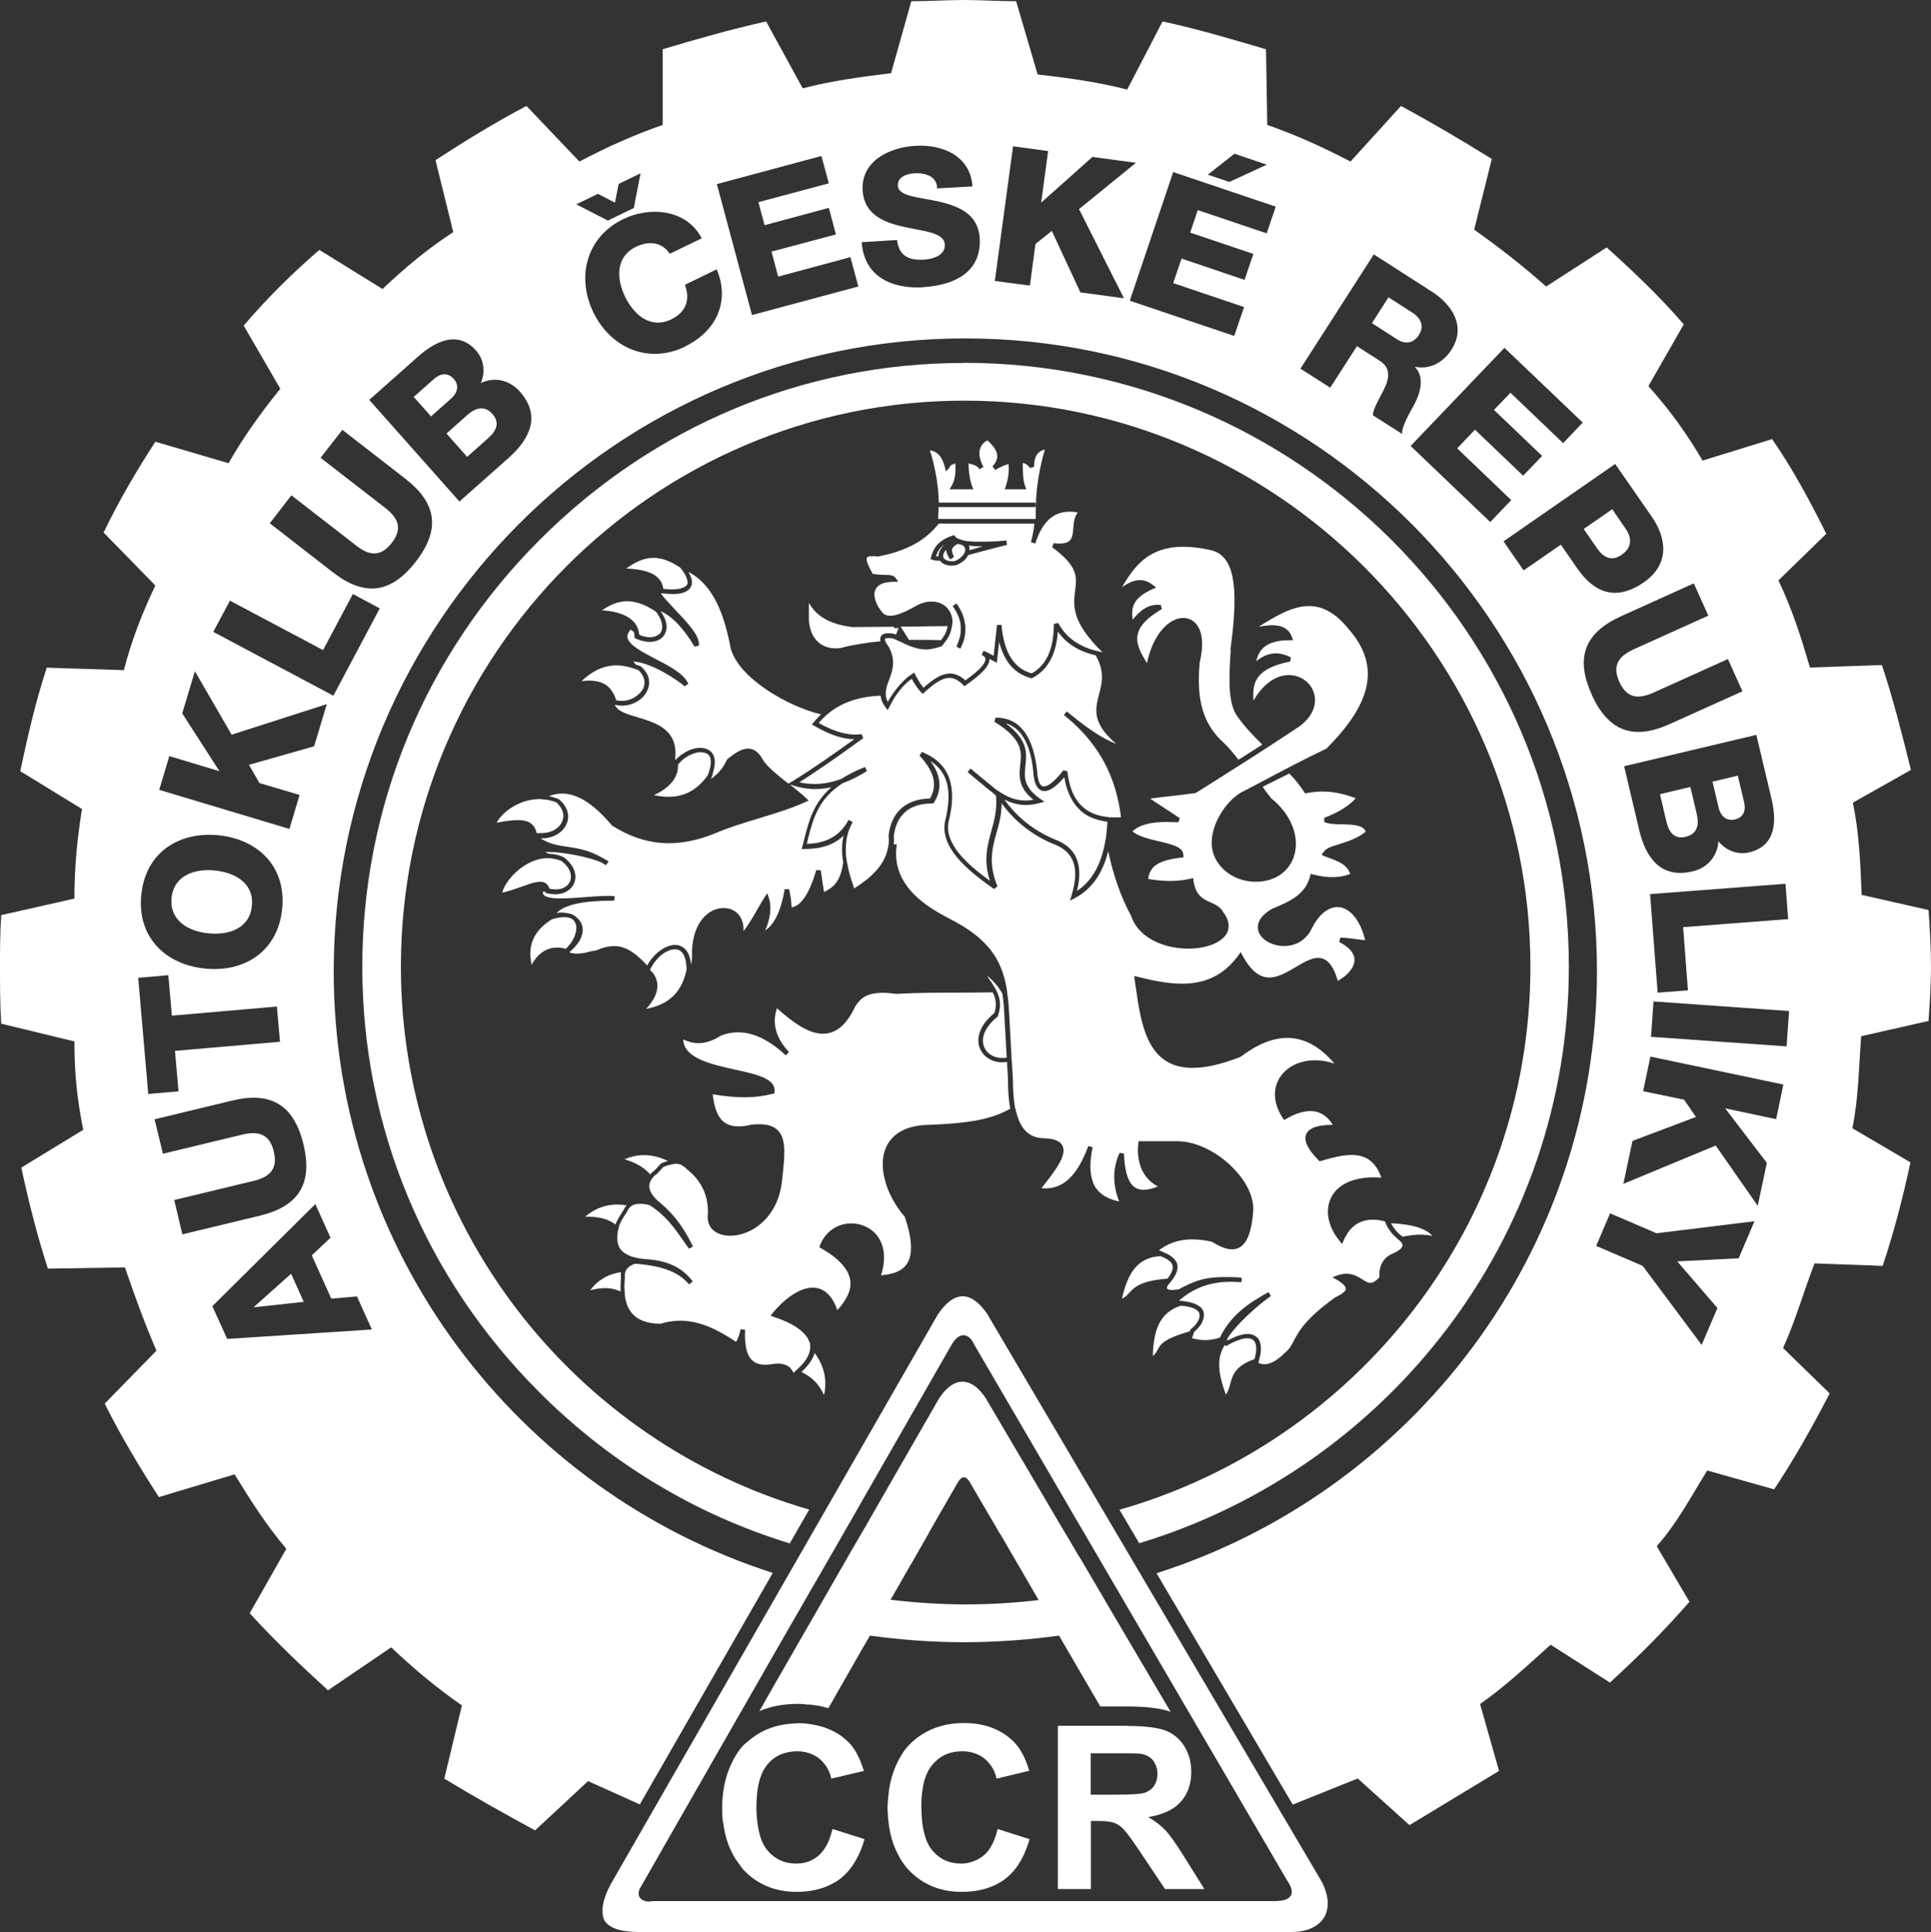<?xml version="1.0" encoding="UTF-8"?> <svg xmlns="http://www.w3.org/2000/svg" xmlns:xlink="http://www.w3.org/1999/xlink" id="Vrstva_2" version="1.1" viewBox="0 0 125.04 125.09"><rect x="0" y="0" width="125.04" height="125.09" fill="#333333" stroke="none"/><defs><style> .st0 { fill: none; } .st1 { clip-path: url(#clippath-1); } .st2 { fill: #fff; } .st3 { clip-path: url(#clippath); } </style><clipPath id="clippath"><rect class="st0" width="125.04" height="125.09"></rect></clipPath><clipPath id="clippath-1"><rect class="st0" width="125.04" height="125.09"></rect></clipPath></defs><g id="Vrstva_1-2"><g class="st3"><g><path class="st2" d="M29.39,24.54c-.43-.48-.91-.33-1.27-.02l-1.33,1.18,1.12,1.26,1.33-1.18c.3-.26.56-.77.15-1.24"></path><path class="st2" d="M31.62,28.36c.54-.48.75-1.01.27-1.55-.51-.58-1.09-.41-1.61.04l-1.37,1.22,1.34,1.51s1.37-1.22,1.37-1.22Z"></path><path class="st2" d="M91.9,21.65c.35-.55.08-1.08-.46-1.42l-1.53-.98-1.07,1.67,1.61,1.04c.58.37,1.09.26,1.45-.3"></path><path class="st2" d="M109.15,54.18c.76-.18.88-.77.73-1.44l-.42-1.79-1.97.47.42,1.79c.17.71.54,1.14,1.24.97"></path><path class="st2" d="M112.33,53.06c.62-.14.72-.64.61-1.11l-.41-1.73-1.64.39.41,1.73c.09.38.42.86,1.03.72"></path><path class="st2" d="M13.51,60.43c1.3.13,2.66-.31,2.8-1.78.15-1.47-1.1-2.16-2.4-2.29-1.3-.13-2.65.31-2.8,1.78-.14,1.47,1.1,2.17,2.4,2.29"></path></g></g><polygon class="st2" points="16.44 84.62 16.45 84.64 19.67 84.29 18.85 82.47 16.44 84.62"></polygon><g class="st1"><g><path class="st2" d="M105.02,35.91c.68-.47.65-1.1.25-1.67l-.87-1.27-1.85,1.28.88,1.27c.41.59.94.85,1.6.39"></path><path class="st2" d="M34.73,53.87s.02.04.02.07c.07,0,.14,0,.21,0,.12,0,.25,0,.37-.02.29-.04.55-.14.76-.32.25-.21.39-.49.39-.78s-.16-.6-.45-.87c-.17-.07-.34-.11-.51-.15-.08-.02-.16-.02-.25-.03s-.17-.02-.26-.03c-.03,0-.06,0-.09,0-1.3,0-2.41.85-2.76,1.53.56-.11,1.01-.17,1.38-.17.43,0,1,.08,1.19.75"></path><path class="st2" d="M38.05,61.64c.18-.04.36-.08.55-.1,1.4-.61,2.19-.22,3.31.97.4-.75,1.16-1.33,1.81-1.33.29,0,.93.15,1.03,1.28.06-.23.06-.48.06-.71v-.22c.09-1.89,1.12-2.74,2.05-2.74.41,0,.78.17,1.01.48.2.27.3.62.27,1.02.29-.35.59-.87.88-1.37.16-.29.33-.57.49-.83l.17-.26.1.29c.2.59.11,1.35-.23,2.12.6-.38,1.04-1.32,1.26-2.67h.29c.1.47.15.86.16,1.18.62-.1,1.15-.9,1.6-2.42l.29.02c.04.25.08.54.12.82.03.2.06.4.09.59.04-.03.09-.06.14-.08.42-.24.92-.54,1.1-1.84-.09-.57-.11-1.15.02-1.73-.61.58-1.43.86-2.52.86h-.19l.05-.18c.05-.17.09-.34.13-.51.29-1.13.59-2.3,1.75-3.31-.85.19-1.65.15-2.44-.1l-.25-.08c.4.33.79.63,1.06.9l.15.14-.19.09c-.81.38-1.93.73-3.02,1.06-1.03.31-2.09.64-2.88.99-2.43.97-4.5.82-6.61-.5l-.04-.03c-1.49-1.78-2.84-2.4-4.07-1.89.22.04.43.11.63.19l.04.03c.47.41.57.82.57,1.1,0,.38-.18.73-.5,1s-.75.41-1.2.41h-.09c.58.36,1.11.46,1.71.54.69.1,1.47.22,2.44.8.11.05.19.11.26.16l-.18.24c-.08-.05-.16-.1-.23-.15-.74-.37-2.57-.71-3.45-.71h-.25c.08.04.16.08.24.12.33,0,.66.07.96.22.5.37.76.82.76,1.27,0,.31-.13.59-.36.8-.24.21-.56.33-.94.33-.17,0-.36-.02-.55-.07l-.09-.03v-.07h-.17c0,.12.03.17.04.19.12.16.49.25,1.11.25.46,0,1-.04,1.53-.08.73-.06,1.5-.11,1.97-.07l-.02.29c-2.02,0-3.23.26-3.74.81.12-.03.25-.04.37-.04.04,0,.07,0,.1.02h.03c.11,0,.19.02.28.04h.02c.22.05.4.14.53.29.14.12.25.27.31.44.11.33.14.98-.82,1.79.36.14.76.08,1.18,0"></path><path class="st2" d="M44.46,62.77s0-.02,0-.04c0-.12-.02-.21-.03-.32,0-.12-.03-.23-.06-.33-.11-.39-.33-.62-.66-.62-.05,0-.1,0-.15.02-.1,0-.2.04-.3.09-.33.14-.66.42-.91.78-.1.14-.19.29-.26.44.04.04.06.07.1.11.04.04.08.09.12.14.17.24.26.51.26.79,0,.46-.24.96-.73,1.49,1.1-.21,2.26-.76,2.62-2.55"></path><path class="st2" d="M36.64,61.43c.41-.38.68-.91.68-1.36,0-.19-.06-.33-.14-.44-.12-.16-.33-.24-.6-.25-.23,0-.51.04-.84.14-.93.58-1.4,1.31-1.4,2.22,0,.23.03.46.08.73.51-.93,1.27-1.29,2.22-1.04"></path><path class="st2" d="M53.36,90.33c.14-.6.2-1.65-.61-2.73-.11.4-.4.81-.85,1.23.56.29,1.05.63,1.46,1.49"></path><path class="st2" d="M60.17,72.83c2.68-.11,4.07-.37,5.25-1.05-.12-.61-.15-1.28-.15-1.92l-.06-1.11c-.1.02-.21.03-.31.03-.68,0-1.26-.37-1.47-.96-.12-.34-.26-1.23.96-2.23.18-.55.09-.96-.11-1.34-.73.01-1.46.02-2.18.02-1.33,0-2.7,0-4.05.08-.33-.04-.62-.07-.87-.07-1.04,0-1.46.34-1.81.9-.55,1.17-1.23,1.75-2.08,1.75-.97,0-2-.78-2.98-1.65-.33.98-.08,1.91.78,2.84l-.21.21c-1.45-1.36-2.86-1.8-4.19-1.28-.5.32-.99.49-1.46.49-.38,0-.7-.11-.99-.24.04,1.22,1.81,1.61,3.38,1.96,1.42.31,2.65.59,2.53,1.44v.1l-.11.02c-1.14.29-2.29.3-3.89.03.15,1.26.52,2.08,1.67,2.08.24,0,.52-.03.83-.11.19-.02.35-.03.5-.03.58,0,.99.14,1.26.44.52.58.4,1.66.25,3.03l-.03.25c-.25,2.27-1.91,3.5-3.35,3.5-.49,0-.91-.16-1.17-.43-.21-.23-.3-.54-.28-.88.06-.83-.12-2.03-1.34-2.99-.07-.08-.14-.13-.21-.18-.14-.11-.28-.17-.45-.18-.07,0-.15,0-.23.02-.18.03-.39.08-.65.19-.04.04-.09.09-.13.14-.12.14-.26.3-.45.43-.04.05-.08.09-.12.14-.03.04-.06.08-.08.12-.03.05-.06.1-.08.15-.13.35,0,.72.46,1.17,1.27,1.02,1.84,2.03,2.32,2.99l-.25.15c-.15-.2-.29-.39-.42-.59-.55-.78-1.12-1.59-2.14-2.23-.3-.08-.53-.1-.74-.08-.11,0-.21.03-.29.06-.07.03-.13.06-.18.1-.1.08-.18.19-.24.33-.18.28-.34.51-.49.83-.03.09-.04.16-.06.24,0,.05-.03.1-.04.15-.02.08-.03.14-.03.22-.05.39,0,.71.15.95.25.38.77.61,1.59.69,1.85.09,2.65.82,3.13,1.45l-.23.19c-.61-.68-1.43-1.17-3.48-1.34-.19.05-.34.13-.45.23-.06.05-.11.1-.14.16-.03.05-.05.09-.07.15-.03.11-.05.22-.03.36v.04c-.04.39-.03.73,0,1.04,0,.06,0,.13.02.18,0,.07.02.14.04.21.08.35.22.64.43.87.38.43.99.64,1.81.65.43-.13.86-.2,1.28-.2,1.36,0,2.59.68,3.62,1.37.17-.26.23-.53.3-.82l.29.04c-.05.96.09,1.6.42,1.94.28.29.7.38,1.29.29.15-.03.3-.04.43-.04.28,0,.5.07.68.19.04.03.08.06.11.1.04.04.07.09.11.14.03.06.07.1.09.17.03-.02.05-.05.08-.07.04-.04.08-.07.11-.11.56-.49.85-.95.89-1.39,0-.07,0-.14,0-.21v-.06c0-.07-.04-.15-.07-.22-.24-.61-1.06-1.17-2.29-1.57l-.2-.07.13-.17c.61-.76,1.65-1.65,2.6-1.65.51,0,1.18.26,1.59,1.46.64-.7.92-1.33.84-1.92-.1-.72-.73-1.43-1.89-2.09l-.11-.07.04-.12c.33-.87,1.11-1.42,2.03-1.42.7,0,1.35.33,1.73.88.44.63.5,1.51.19,2.48.86-.07,1.38-.3,1.67-.73.4-.59.36-1.61-.13-3.05-1.27-1.49-1.75-3.31-1.21-4.52.29-.63.99-1.4,2.73-1.44"></path><path class="st2" d="M39.86,79.28s.02-.08.04-.12c.17-.35.34-.6.5-.85.04-.11.11-.19.18-.27-.21-.03-.42-.05-.61-.05-.94,0-1.62.39-2.08.79h.22c.73,0,1.31.17,1.76.51"></path><path class="st2" d="M40.43,75.06c.74.21,1.28.53,1.68.98.04-.04.07-.09.11-.13.17-.12.3-.26.41-.39.06-.06.11-.13.16-.18l.05-.03c.15-.06.28-.1.41-.14-.51-.25-1.03-.38-1.55-.38-.44,0-.88.1-1.27.28"></path><path class="st2" d="M38.22,83.54c.35-.09.66-.14.96-.14.39,0,.72.09,1.01.22-.02-.27,0-.57.02-.89-.02-.13-.02-.25,0-.36-.95.13-1.61.63-1.99,1.17"></path><path class="st2" d="M70.98,42.44c-1.09-.25-1.92-.75-2.48-1.55-.1,1.46-.64,2.47-1.62,2.99l-.05.03h-.06c-1.06-.28-1.74-1.05-2.07-2.35l-.15,1.35-.19-.1c-.11-.05-.2-.11-.29-.15.02.43-.45.95-1.52,1.7l-.1.07-.09-.09c-.3-.3-.58-.45-.88-.45-.42,0-.92.29-1.62.94l-.11.1-.1-.1c-.25-.26-.48-.63-.61-.88-.55.38-1.06,1.02-1.45,1.82l-.11.21-.14-.19c-.2-.26-.29-.51-.32-.75-1.36.06-2.43.41-3.29,1.08-.04.03-.08.07-.13.11-.04.04-.09.07-.13.11-.16.15-.31.3-.46.47,1.09.61,2,.84,2.78.72l.11.26c-1.28.93-2.73,1.97-4.14,2.86.87.2,1.77.13,2.7-.21.42-.27.95-.54,1.55-.78l.13.26c-.54.34-1.07.61-1.58.79-1.58,1.03-1.9,2.28-2.24,3.6-.02.11-.05.22-.08.33,1.28-.04,2.13-.52,2.68-1.5l.03-.06.26.14-.02.03v.03c-.31.55-.42,1.12-.42,1.69v.15c0,.23.03.46.07.68.1.59.28,1.17.47,1.72.98-.62,1.92-1.4,2.17-2.54,0-.05.02-.1.03-.15,0-.05.03-.1.03-.15.02-.19.02-.39,0-.61.19-1.51,1.14-2.34,2.68-2.37.5-.87.29-1.73-.68-2.78l.15-.22v-.02c.07.02.11.05.17.08,1.62.71,2.14,2.16,1.57,4.43-.3,1.4,1.12,2.72,2.67,3.84-.43-1.34-.16-2.3.09-3.22.19-.67.38-1.37.31-2.23v-.06s-.05-.04-.08-.07c-.04-.03-.08-.07-.11-.1-.27-.2-.53-.42-.82-.67-.27-.22-.54-.44-.83-.69l.11-.14.08-.09c.09.07.17.14.26.22.18.15.36.29.53.44l.15.12s.11.1.17.14c.11.09.23.18.34.28.07.05.14.11.21.17.04.03.07.05.11.07.8.55,1.49.73,2.3.58-.24-.19-.42-.38-.56-.57-.05-.07-.08-.14-.12-.21-.03-.06-.07-.13-.09-.19-.17-.44-.13-.86-.09-1.26.1-.86.19-1.68-1.67-2.82l.08-.27c1.55,0,2.45,1.18,2.69,3.49.02.37.11.97.43.97.17,0,.56-.13,1.27-1.05l.26.07c.12,1.13.49,1.93,1.12,2.41.37.29.85.47,1.41.54h.03c.05,0,.1.02.15.03h.15c.19,0,.39,0,.61,0-.31-2.61-1.42-4.7-3.41-6.39-.09-.07-.19-.16-.29-.24l.19-.23c.1.08.19.16.29.24,1.2.98,2.13,1.57,2.91,1.86-1.59-1.35-1.36-2.26-1.11-3.21.19-.73.38-1.48-.23-2.54"></path><path class="st2" d="M64.64,65.78l-.03.03c-.78.63-1.11,1.34-.9,1.93.17.47.63.76,1.19.76.1,0,.19,0,.29-.03l-.17-3.02c-.02-.4-.06-.77-.11-1.12-.02-.03-.03-.05-.05-.08-.03-.05-.06-.1-.09-.14-.03-.05-.07-.1-.1-.15-.23-.31-.48-.57-.76-.8.08.14.17.27.26.4s.18.27.26.41c.03.05.05.1.08.14.02.05.05.1.07.15.18.41.26.87.05,1.48l-.02.04h.03Z"></path><path class="st2" d="M32.52,57.8c.45-.11.88-.26,1.26-.39.47-.17.89-.32,1.2-.32.26,0,.44.11.54.31.02.04.05.09.06.14h0c.14.03.26.04.39.04.03,0,.04,0,.07,0,.27,0,.5-.09.67-.24s.26-.36.26-.58c0-.36-.22-.72-.62-1.02-.09-.04-.19-.06-.28-.09-.1-.03-.2-.05-.3-.06-.1-.02-.19-.03-.29-.03h-.03c-1.43.02-2.71,1.38-2.92,2.21h0v.03h0Z"></path><path class="st2" d="M71.6,54.34c.03-.17.04-.35.06-.52.02-.2.04-.41.05-.62-.04,0-.09,0-.13-.02-.05,0-.1,0-.15-.02-.51-.1-.95-.27-1.31-.55-.1-.07-.19-.17-.28-.26-.07-.08-.15-.15-.21-.24-.35-.46-.59-1.05-.71-1.79-.51.59-.94.9-1.28.9-.3,0-.67-.22-.73-1.25-.18-1.8-.78-2.85-1.79-3.14,1.47,1.08,1.37,1.96,1.28,2.75-.05.48-.1.92.2,1.39.05.07.09.14.15.22.07.08.15.16.25.25s.23.19.37.29l.26.18-.3.08c-.82.23-1.54.16-2.29-.22.81,1.13,1.86,1.98,3.21,2.56,1.42.5,1.92,1.6,1.49,3.35.99-.65,1.6-1.75,1.85-3.34"></path><path class="st2" d="M74.95,87.42c.18-.36.37-.73,2.09-1.22.01-.04.02-.07.04-.1l.04-.05c.34-.25.65-.7.54-1.01-.09-.28-.52-.45-1.19-.5-1.39.43-1.78,1.62-1.82,3.25.16-.12.22-.23.29-.37"></path><path class="st2" d="M79.49,87.11l-.05.03h-.06s-.05-.04-.07-.05c-.56.84-.42,1.88.07,3.21.16-.23.22-.46.29-.72.15-.56.32-1.14,1.56-1.58.15-.5.16-.92,0-1.15-.24-.34-.86-.25-1.75.25"></path><path class="st2" d="M75.93,81.94c-.07-.29-.41-.46-.78-.61-1.52.08-2.13,1.14-2.5,2.75.21-.08.32-.21.46-.36.33-.36.73-.8,2.49-.93.26-.34.38-.63.33-.84"></path><path class="st2" d="M90.81,80.07h.01c.43-.08.8-.13,1.15-.13.28,0,.54.03.79.08-.45-.49-1.33-.76-2.69-.82.14.26.4.64.75.86"></path><path class="st2" d="M61.85,30.01c-.3.09-.33.17-.35.22-.02.03-.03.07-.07.11l-.18.18-.06-.25c-.21-.83-.59-1.06-.97-1.11.36,1.18.55,2.31.57,3.38h6.27v.29h-6.29c0,.2,0,.4-.02.6v.17h6.32v-.33c-.02-1.37.18-2.76.59-4.17-.43.12-.7.39-.7,1.12l-.1.03v.03l-.03-.02-.14.04c-.08-.13-.23-.28-.46-.33,0,.58.01,1.15.15,1.51l.08.2h-1.4l.07-.2c.11-.34.23-.85.18-1.43-.22.04-.54.18-.86.38l-.18-.23c.49-.55.4-1.02-.33-1.69-.23.12-.39.3-.47.52-.11.32-.04.74.21,1.2l-.25.15c-.12-.18-.22-.25-.71-.38,0,.6.1,1.14.23,1.48l.08.2h-1.54l.13-.22c.21-.35.29-.84.24-1.46"></path><path class="st2" d="M81.56,51.15s-.05-.07-.07-.11c0,0-.01,0-.02,0,.03.03.06.07.09.1"></path><path class="st2" d="M79.68,42.02c.58-4.21.2-6.06-1.28-6.4-.65-.15-1.25-.22-1.78-.22-2.2,0-3.15,1.21-3.97,2.63.73-.54,1.39-.65,2.02-.14l.19.15-.22.1c-1.21.54-1.43,1.15-1.29,1.98.46-.57.99-1.04,1.82-.95l.06.27c-.91.53-1.42,1.05-1.55,1.6-.16.62.19,1.24.59,1.89.41-1.92,1.46-2.92,2.35-2.92.34,0,.65.15.86.42.4.5.47,1.37.21,2.44-.24,2.48.23,4.06,1.59,5.26.37.36.6.66.87,1l.05.06,1.54-.98c-.61-.61-1.22-1.23-1.69-1.94-.57-.89-.45-2.72-.36-4.05v-.22.02Z"></path><path class="st2" d="M70.97,76.93c.31.43.81.72,1.5.86-.43-1.09-.43-2.17.03-3.15l.28.05c.09,2.14.74,2.72,2.2,2.13-.96-.51-1.41-1.51-1.27-2.8l.02-.13h2.51c1.26,0,2.77.77,3.82,1.96.8.89,1.18,1.86,1.08,2.71-.14,1.57-.58,2.33-1.36,2.33-.44,0-.9-.24-1.3-.49-1.42-.32-2.54-.14-3.43.55.05.02.11.04.16.07.12.05.23.1.34.15.11.05.2.11.29.17.18.14.33.29.39.51.06.26-.01.56-.24.9-.03.05-.07.1-.11.15s-.07.1-.12.15c-.02.03-.04.06-.07.08-.07.07-.15.22-.12.29.02.05.12.1.33.1.12,0,.28-.02.45-.05l.16-.09c.92-.46,1.51-.74,3.25-.69.21,0,.43.01.65.04l-.02.29c-.23-.01-.44-.03-.64-.03h-.05c-1.32,0-2.43.4-3.36,1.23h.07c.15.01.29.03.42.05.16.03.29.06.41.1.13.04.24.09.34.16.06.04.14.08.18.12.08.08.14.18.17.28.06.18.03.37-.04.55-.03.08-.05.15-.09.22-.08.13-.18.25-.29.36-.06.07-.12.13-.19.18v.02s-.03.08-.04.12c0,.02-.02.03-.02.05-.02.06-.04.12-.08.21.62.18,1.17.17,1.81-.03.78-1.61,2.09-2.35,3.15-2.95l.16.25c-.95.67-1.91,1.59-2.44,2.23-.16.19-.29.36-.35.49-.04.07-.06.14-.06.18.06-.03.12-.06.18-.09.46-.23.85-.35,1.17-.35.18,0,.32.04.43.1.12.07.21.15.26.23.13.19.18.48.15.8-.01.13-.03.26-.07.41-.01.05-.03.11-.04.16-.02.05-.02.11-.04.17h0c.45.24,1.06,0,1.68-.62.34-.28.47-.53.63-.85.31-.58.73-1.38,2.66-2.77.56-.26.68-.44.69-.55,0-.11-.09-.3-.6-.6l-.27-.15.29-.11c.22-.08.42-.12.62-.12.44,0,.76.2,1.02.36.19.12.35.23.52.23.12,0,.3-.04.6-.37-.06-.38.05-1.13.75-1.48.45-.18.71-.38.74-.56.01-.08-.03-.16-.11-.24-.03-.04-.05-.07-.09-.1-.01,0-.02-.01-.03-.02-.05-.03-.1-.08-.14-.12-.33-.28-.61-.67-.72-.97-.01-.04-.04-.08-.05-.12-.05-.01-.09-.02-.14-.03-.11-.03-.22-.05-.33-.06-.11-.01-.22-.02-.32-.02-1.1,0-1.63.74-1.89,1.36l-.09.22-.15-.19c-.76-.91-.97-1.96-.58-2.79.45-.96,1.66-1.45,3.27-1.32-.36-1.01-.96-1.47-1.93-1.47-.63,0-1.36.2-1.99.39l-.08.02-.06-.06c-.71-.71-.98-1.28-.81-1.69.17-.4.73-.61,1.68-.61h.04c-.63-1.05-1.67-1.17-3.03-.38l-.12.07-.08-.12c-.57-.87-.67-1.77-.27-2.51.42-.77,1.3-1.24,2.35-1.24.42,0,.84.07,1.26.21-.96-1.12-1.97-1.66-3.06-1.66-.93,0-1.95.41-3.01,1.22l-.04.02c-1.21.47-2.23.7-3.08.7-2.93,0-3.33-2.8-3.68-5.26l-.1-.69.21.05c.88.22,1.91.45,2.89.45,1.58,0,2.75-.59,3.67-1.86l.13-.19.11.21c.52.97,1.09,1.44,1.74,1.44.58,0,1.16-.35,1.72-.68.51-.3.99-.59,1.44-.59.58,0,.99.48,1.28,1.49.67-.38,1.08-.89,1.08-1.36,0-.43-.34-.83-.99-1.16l.07-.28c.35,0,.67.05.98.09.22.03.43.06.63.07-.31-1.3-1.01-2.14-1.8-2.14-.61,0-1.21.5-1.65,1.37-.34.73-1,1.15-1.8,1.15s-1.52-.43-1.67-.99c-.08-.29-.07-.86.89-1.42,1.21-.49,2.16-.94,2.47-2.12l.04-.14.14.04c.96.24,1.69.23,2.41-.03-.19-.62-.79-.84-1.6-1.13l-.21-.08.02-.07-.07-.03.12-.08c.13-.26.51-.39,1.04-.55.54-.17,1.2-.38,1.7-.8-.13-.41-.72-.46-1.52-.48-.45,0-.87-.02-1.16-.15v-.27c.95-.36,1.63-.79,2.04-1.27-.63-.23-1.32-.43-2.14-.43-.33,0-.67.03-1.04.1l-.1.02-.05-.08c-.31-.47-.61-.84-.97-1.21l-1.73.86c.13.2.23.34.36.49.06.08.13.16.2.26,1.31,1.05,1.89,2.55,1.45,3.81-.35.99-1.27,1.59-2.46,1.59-1.57,0-2.85-1.13-2.85-2.52,0-1.17.82-2.59,1.87-3.24.59-.31,1.12-.59,1.64-.86,1.26-.67,2.46-1.3,3.92-2,3.02-3.02,3.47-5.41,1.45-7.73-.81-1.01-1.65-1.5-2.58-1.5-1.08,0-2.18.66-3.25,1.34.32-.06.61-.1.87-.1.67,0,1.09.25,1.28.77l.07.2h-.21c-1.56,0-2.02.64-2.17,1.36.72-.58,1.42-.66,2.24-.25l-.04.27c-2.36.47-2.45,1.46-2.38,2.53.61-1.06,1.43-1.65,2.29-1.65.75,0,1.4.46,1.62,1.15.24.77-.12,1.59-.98,2.2-2.16,1.44-4.36,2.83-6.49,4.17l-.21.12c-.52.07-1.04.13-1.54.19-.48.05-.94.1-1.38.17.27.19.55.37.85.56.34.22.69.45,1.07.71l-.1.26c-.25,0-.5-.02-.74-.02-1.08,0-1.79.19-2.23.61.39.33,1.11.5,1.75.65.84.2,1.56.37,1.54.89l.04.07h-.04v.08h-.12c-1.48.19-2.04.54-2.15,1.39,1.07.18,1.91.17,2.76-.02l.15-.04.02.16c.14.98.64,1.21,1.12,1.42.32.15.65.3.83.66.43.57.36,1.02.23,1.3-.31.62-1.3,1.03-2.52,1.03-1.37,0-3.17-.56-3.7-2.13-.64-1.17-1.15-2.61-1.48-4.18-.36,1.46-1.08,2.47-2.16,3.04l-.31.16.1-.34c.54-1.8.15-2.86-1.22-3.34-1.39-.6-2.47-1.47-3.31-2.62,0,.71-.16,1.32-.33,1.9-.28,1.02-.55,1.98.06,3.48l-.22.17c-1.77-1.23-3.53-2.72-3.17-4.41.48-1.91.18-3.16-.94-3.87.51.71.87,1.63.23,2.67l-.05.07h-.08c-1.83,0-2.36,1.13-2.48,2.09.02.2,0,.39,0,.57l.19-.02-.02.18c-.31,2.63,2.21,3.99,3.3,4.57l.07.04c2.51,1.26,3.42,2.6,3.76,4.52.01.05.02.1.02.15s.02.1.02.15v.02c.02.14.04.28.06.43.02.16.03.33.04.51,0,.08.01.17.02.25l.16,2.95v.15l.02.15.07,1.18c0,.69.05,1.27.13,1.76,0,.05.02.1.04.15.01.05.02.1.04.15.28,1.18.88,1.73,1.86,1.73.63.03,1.01.19,1.15.5.29.62-.52,1.65-1.37,2.73,1.33.14,2.31-.75,3.03-2.73l.28.08c-.25,1.19-.17,2.1.25,2.7"></path><path class="st2" d="M52.38,39.06v1.08c.07,1.26.87,1.97,2.04,1.82.79-.21,1.64-.35,2.59-.44-.02-.11-.02-.21.02-.3.05-.1.17-.22.48-.22.12,0,.26,0,.41.05.03,0,.06.03.1.04l.17-.44-.27.03-.05-.1c-.86,0-1.73.02-2.68.02-1.68-.21-2.39-.84-2.8-1.55"></path><path class="st2" d="M44.28,37.06c-.07-.1-.15-.21-.25-.33-.03-.02-.06-.03-.09-.05-.58-.37-1.11-.56-1.62-.56-.67,0-1.23.3-1.77.69,1.02.04,2.12.25,2.36,1.11,0,.05.03.1.04.16,0,.02,0,.03,0,.05.21.02.39.03.57.03.31,0,.54-.04.71-.11.13-.06.23-.12.27-.21.04-.08.03-.18,0-.29-.03-.14-.1-.31-.23-.49"></path><path class="st2" d="M41.32,40.74c.02.06.04.13.05.2,0,.06.02.11.03.16,0,0,.02,0,.03.02.24.09.46.14.66.14.22,0,.39-.06.53-.16.02,0,.04-.02.05-.03.02-.02.03-.03.05-.04.04-.04.08-.09.1-.15.04-.08.05-.16.06-.24.02-.3-.12-.67-.41-1.04,0,0-.03-.02-.05-.03-.12-.08-.24-.15-.36-.22-.52-.28-1-.42-1.45-.42-.53,0-1.04.18-1.63.59,1.28.07,2.1.51,2.34,1.22"></path><path class="st2" d="M39.74,44.93s.05.1.07.16.05.12.07.19c0,.02.02.04.02.06.12.03.25.04.37.04.36,0,.7-.13.96-.33.2-.15.37-.33.45-.55h0c.08-.23.07-.45-.02-.66-.07-.16-.17-.32-.33-.46-.03,0-.05-.02-.08-.03-.08-.02-.15-.04-.22-.07-.37-.12-.74-.2-1.09-.2-.82,0-1.55.33-2.29,1.02,1.07-.13,1.73.13,2.08.83"></path><path class="st2" d="M42.32,51.48c.3.06.63.11.97.11,1.04,0,1.86-.45,2.53-1.38.04-.09.07-.17.09-.25.1-.3.14-.56.11-.76v-.05c-.02-.07-.04-.13-.07-.19-.08-.13-.2-.19-.32-.22-.09-.02-.18-.04-.26-.04-.2,0-.42.06-.63.16h0c-.07.03-.15.06-.22.11-.1.06-.2.13-.29.2,0,0-.02.02-.03.02-.11.1-.21.21-.3.32.03.42-.1,1.3-1.55,1.97"></path><path class="st2" d="M60.28,36.08c.16-.49.35-1.05,1.4-1.4l.11-.03.06.09s.08.07.13.11c.02,0,.06.03.09.04.04.02.09.04.15.05.04,0,.08.03.12.04.09.02.18.04.29.06.03,0,.06,0,.09,0,.1,0,.2.02.32.03h.1c.12,0,.24,0,.37,0h.27c.18,0,.36,0,.54-.02.06,0,.12,0,.18,0,.22-.02.44-.03.66-.06l.05.29c-.55.13-1.15.29-1.74.45-.26.07-.52.14-.78.21-.11.24-.34.47-.74.64-.13.03-.24.04-.34.04-.34,0-.61-.12-.74-.32-.04,0-.09,0-.12,0-.15,0-.28-.02-.37-.06l-.13-.05.05-.14h-.02ZM62.51,40.93c-.02.23-.07.45-.15.68-.02.05-.04.1-.06.14-.03.08-.07.16-.11.25l-.26-.13s.04-.08.05-.12c.02-.05.04-.1.06-.15.02-.05.04-.1.05-.15.04-.1.07-.21.09-.31,0-.07.02-.14.03-.2,0-.06,0-.12,0-.17v-.24s0-.1-.02-.14c0-.05,0-.1-.02-.15-.08-.33-.24-.66-.48-1l.24-.17c.28.38.46.77.53,1.17,0,.05.02.1.03.15,0,.05.02.1.02.14v.4M56.82,36.03h-.02c-.37-.05-.61-.02-.66.08-.1.16.16.66.37,1.04.31.06.57.07.78.07.34,0,.58.02.72.22l.15.23h-.27c-.64,0-1.05.17-1.2.5-.18.38,0,.98.5,1.55.11.09.27.15.46.15.38,0,.9-.2,1.72-.67.94-.49,1.87-.24,2.2.53.07.17.11.34.11.53,0,.04,0,.1-.02.15,0,.05,0,.1-.02.15-.04.28-.14.56-.31.83-.02.03-.04.05-.06.08-.04.05-.07.1-.11.14-.04.05-.07.1-.11.15,0,0-.02.03-.03.04h0s-.05.04-.05.04h0c-.13.05-.25.08-.38.12-.21.05-.42.09-.62.09-.43,0-.8-.12-1.14-.26-.15-.06-.29-.12-.42-.19,0,0-.03,0-.04-.02-.1-.05-.18-.08-.27-.12-.08-.04-.18-.09-.25-.11-.12-.03-.24-.04-.33-.04-.14,0-.2.03-.21.06,0,0-.02.05.02.14,0,.04.04.08.07.14.02.04.06.09.09.14.02.03.02.05.05.07.5.9.25,1.57.03,2.16-.1.25-.18.5-.21.74v.3c.02.12.06.25.13.38.17-.31.36-.59.56-.84.31-.4.66-.74,1.01-.96l.05-.03.09-.06.07.14c.17.33.36.64.53.84.71-.64,1.23-.92,1.71-.92.34,0,.67.14,1,.44,1.1-.77,1.32-1.18,1.3-1.38,0-.04,0-.15-.24-.26l.11-.27c.17.05.33.14.53.25.04.02.08.05.13.07l.22-2h.29c.16,1.8.81,2.82,1.96,3.14.96-.54,1.43-1.59,1.43-3.2l.28-.07c.47.88,1.22,1.44,2.25,1.75.07.02.14.04.21.05.07.02.13.04.2.05.08.02.14.04.21.05-.24-.23-.46-.46-.64-.67-.07-.1-.15-.19-.24-.29-1.1-1.38-.99-2.26-.89-3.05.11-.87.19-1.56-1.49-2.79l.1-.26c1.17.14,1.22-.32,1.27-.97.03-.35.06-.73.29-1.02-1.35-.25-2.24.4-2.75,2.01l-.28-.08c.12-.48.19-.85.22-1.21h-6.19c-.87,1.11-2.11,1.78-3.93,2.13h-.02,0Z"></path><path class="st2" d="M43.52,38.46h0c-.22,0-.46-.02-.73-.05h0c.19.29.61.73.91,1.05.83.87,1.69,1.78,1.54,2.36l-.27.04c-.72-1.2-1.46-1.97-2.19-2.29.37.52.48,1.04.29,1.44-.16.35-.53.55-.99.55-.28,0-.58-.07-.9-.21l-.09-.04v-.1c0-.1-.02-.2-.04-.29-.07-.05-.14-.1-.21-.16-.16.18-.23.35-.21.51.07.48.95.94,1.81,1.39.91.47,1.85.96,2.13,1.61l-.23.17c-.49-.42-2.15-1.54-3.33-1.61.06.07.11.14.16.2.1.03.19.06.3.1l.04.03c.48.41.64.94.44,1.46-.23.63-.93,1.07-1.69,1.07-.15,0-.29-.03-.44-.06,0,.02,0,.04.02.07.2.37.8.55,1.44.74,1.21.36,2.7.81,2.43,2.78.06-.06.13-.11.19-.17.03-.03.06-.06.09-.08.07-.06.14-.11.22-.16.35-.24.74-.39,1.12-.39s.66.14.82.39c.13.2.21.56.04,1.13-.03.17-.08.33-.16.5.66-.46.9-.96,1.03-1.22l.06-.09c.45-.35.88-.66,1.32-.66.38,0,.69.23.95.7.24.44.99,1.04,1.65,1.56,0,0,0,0,.02,0l.26-.15c1.35-.83,2.69-1.78,4-2.72-.76,0-1.62-.3-2.6-.87l-.15-.08.11-.13c.15-.19.32-.36.48-.53-2.1-.49-5.31-2.32-5.84-4.26-.38-1.99-1.03-4.07-2.74-4.96.22.37.29.69.17.94-.15.33-.57.5-1.24.5"></path><path class="st2" d="M60.66,36.02h.11c0-.26.14-.55.4-.77h0c-.24.15-.38.34-.47.54-.03.08-.07.15-.09.23h.05Z"></path><path class="st2" d="M62.78,35.62c.2-.05.4-.11.61-.17.08-.02.16-.05.24-.07-.29,0-.61-.02-.91-.05.02.03.04.06.05.1.02.05,0,.12,0,.18"></path><path class="st2" d="M61.07,36v.04s.04.07.05.1c.04.06.09.1.16.13.12.05.26.07.34.07s.17,0,.25-.03c.17-.07.29-.16.38-.25.07-.06.12-.13.16-.19.04-.06.07-.12.08-.17h0c.02-.07.02-.13,0-.19-.04-.17-.22-.28-.47-.28h-.04c-.2.11-.32.24-.34.38,0,.09.02.18.06.27h0s.04.1.06.14c0,0,0,.02.02.03l-.21.15-.03.02s0,0,0,0c-.04-.04-.07-.08-.1-.13-.03-.04-.05-.09-.07-.13-.06-.12-.09-.24-.12-.36-.11.13-.17.27-.18.4h0Z"></path><path class="st2" d="M59.41,41.43c.52,0,1.03,0,1.52.02.26-.31.39-.63.43-.91-.83,0-1.64.02-2.42.03h-.62l.54.86h.54"></path><path class="st2" d="M58.88,101.46l.07-.12.07-.11,1.08-1.89h0l.06-.12.07-.12,1.09-1.9.71-1.23c.31-.51.57-.34.77,0l.72,1.23,1.11,1.9.07.12.06.1h.01l1.1,1.89.07.12.07.12,1.2,2.07.05.08c-1.55.18-3.13.28-4.73.28s-3.26-.11-4.86-.3l.05-.09,1.17-2.04h0ZM52.38,110.36c.44.04.86.12,1.26.24l.74-1.3,1.48-2.59.3-.51.17-.3c.92.13,1.84.22,2.78.3,1.09.08,2.2.13,3.31.13s2.23-.05,3.33-.13c.95-.07,1.89-.17,2.83-.3l.17.3,2.5,4.29h1.73c1.24,0,2.17.11,2.82.34l-2.73-4.63-1.25-2.12-.57-.98-.07-.11-.06-.11-1.17-1.99-.07-.11-.07-.11-.79-1.34-.27-.45-.07-.12-.07-.11-.85-1.45-3.93-6.67c-.46-.7-.98-1.07-1.51-1.07s-1.05.38-1.51,1.08l-3.83,6.66-.82,1.43-.06.11-.07.12-.27.46-.78,1.34-.06.11-.07.12-1.12,1.95-.06.11-.07.12-.58,1.01-1.22,2.12-1.57,2.73-1.06,1.86c.75-.32,1.6-.47,2.52-.47.22,0,.43.03.65.05"></path><path class="st2" d="M46.83,117.99c.12,1.07.47,1.97,1.03,2.7.09.12.17.25.27.36.9.96,2.06,1.44,3.46,1.44.87,0,1.62-.17,2.26-.5.19-.1.38-.21.55-.34.4-.31.73-.71,1.01-1.19.23-.4.43-.86.57-1.38l-2.07-.66c-.02.08-.04.14-.06.21-.17.64-.43,1.12-.78,1.45,0,.01-.03.03-.04.04-.41.36-.89.54-1.46.54-.77,0-1.39-.28-1.87-.85-.28-.32-.46-.77-.58-1.34-.03-.16-.06-.33-.08-.5-.04-.31-.06-.64-.06-1.01,0-.24.02-.45.03-.66.07-.9.29-1.58.67-2.04,0-.01,0-.02.02-.03.34-.4.76-.65,1.25-.76.21-.05.42-.08.65-.08.14,0,.28.01.41.03.39.06.74.21,1.04.44.15.12.27.26.38.4.19.26.33.55.4.9l2.11-.5c-.04-.14-.09-.26-.14-.4-.23-.65-.54-1.18-.95-1.55-.52-.49-1.16-.81-1.88-.98-.4-.1-.81-.16-1.27-.16-.1,0-.18.02-.27.02-1.17.05-2.15.43-2.94,1.11-.12.1-.26.2-.37.32-.33.35-.58.78-.79,1.24-.37.8-.57,1.74-.57,2.86,0,.3.02.59.05.87"></path><path class="st2" d="M63.71,120.12c-.15.13-.31.23-.48.31-.3.14-.62.23-.99.23-.77,0-1.39-.28-1.87-.85-.11-.13-.21-.29-.29-.46-.09-.17-.16-.37-.21-.58-.07-.25-.13-.53-.16-.84v-.02c-.03-.29-.05-.6-.05-.94,0-.61.06-1.14.17-1.59.12-.46.3-.83.54-1.11,0,0,0-.02.02-.03.49-.57,1.12-.85,1.91-.85.57,0,1.05.16,1.45.47.14.12.27.26.38.4.19.26.33.55.4.9l2.12-.51c-.04-.14-.09-.26-.13-.39-.23-.65-.55-1.18-.95-1.56-.81-.76-1.86-1.14-3.15-1.14-1.07,0-1.99.26-2.77.77-.29.19-.57.42-.82.69-.33.35-.58.78-.79,1.24-.28.6-.45,1.29-.52,2.06-.02.26-.05.52-.05.8,0,.1.02.18.02.27,0,.18.02.35.04.53.08.74.25,1.41.54,1.99.2.42.44.81.75,1.14.9.96,2.06,1.44,3.46,1.44,1.13,0,2.07-.28,2.81-.84.53-.4.94-.96,1.25-1.66.12-.28.24-.58.33-.91l-2.07-.66c-.18.77-.47,1.34-.88,1.7"></path><path class="st2" d="M74.73,115.63c-.08.12-.18.21-.3.29-.09.06-.19.12-.3.15-.26.09-.9.13-1.92.13h-1.58v-2.68h2.41c.42,0,.7.02.82.03.35.06.61.2.8.42.07.08.11.18.16.28.08.17.13.36.13.58,0,.32-.07.58-.22.79M72.99,111.74h-4.49v10.57h2.14v-4.41h.43c.49,0,.85.04,1.07.12.23.08.44.23.64.44s.57.73,1.12,1.55l1.54,2.3h2.55l-1.29-2.06c-.51-.82-.91-1.39-1.21-1.72-.24-.26-.54-.5-.88-.72-.09-.06-.17-.11-.26-.16.35-.05.66-.14.94-.24.47-.17.86-.41,1.15-.73.47-.51.7-1.17.7-1.97,0-.15-.01-.3-.03-.44-.05-.45-.2-.85-.43-1.22-.31-.49-.72-.82-1.23-1.01-.52-.19-1.33-.29-2.47-.29"></path><path class="st2" d="M83.59,122.72c-.13.25-.49.37-1.09.37h-40.27c-.06.02-.13.03-.19.03-.21,0-.5-.07-.62-.28-.07-.11-.12-.3.02-.58l.42-.73,2.05-3.59,2-3.49.11-.2,1.2-2.09,3.42-5.97,1.22-2.12.72-1.25.07-.12.06-.1,1.11-1.93.07-.12.06-.1.64-1.12.39-.68.07-.11.06-.11.7-1.23,5.83-10.17c.24-.39.49-.58.75-.58s.53.22.69.6l5.93,10.16.72,1.24.07.11.06.11.39.66.65,1.12.07.11.06.11,1.15,1.97.06.11.07.11.71,1.22,1.24,2.12,4.71,8.06,2.05,3.51,2.05,3.51.28.48c.28.4.36.72.25.96M63.96,85.12c-.51-.77-1.07-1.19-1.62-1.19s-1.12.42-1.63,1.21l-21.16,36.85c-.4.74-.58,1.4-.53,1.9.02.19.06.35.13.46.29.49,1.06.74,2.22.74h42.27c.98,0,1.75-.35,2.11-.96.18-.31.25-.67.22-1.07-.04-.42-.18-.86-.43-1.31l-21.58-36.62h0Z"></path><path class="st2" d="M115.69,67.75l-8.78-.62.16-2.29,8.78.62-.16,2.29ZM115.01,72.46l-3.3-.7,2.7,3.53-.59,2.78-2.72-3.9-5.98,2.48.59-2.78,4.11-1.55-.77-1.12-2.65-.55.47-2.24,8.61,1.81-.47,2.25h0ZM112.58,81.47l-3.97.2,2.6,3.02-1.02,2.39-3.82-5.12-3.01-1.29.9-2.11,3.01,1.29,6.34-.78-1.02,2.39h-.01ZM103.07,44.96c-1.1-2.42-.42-4.01,1.9-5.06l4.71-2.13.94,2.09-4.83,2.18c-1.03.47-1.39,1.09-.93,2.11s1.16,1.16,2.2.7l4.83-2.18.94,2.09-4.71,2.12c-2.32,1.05-3.96.51-5.06-1.92M101.08,35.26l-2.42,1.67-1.3-1.88,7.23-5.01,2.38,3.43c.93,1.35,1.19,3.04-.52,4.23-1.8,1.24-3.2.7-4.31-.89l-1.07-1.55h0ZM91.34,28.88l6.08-6.36,5.07,4.84-1.27,1.33-3.41-3.26-1.07,1.11,3.12,2.98-1.23,1.28-3.12-2.98-1.15,1.21,3.5,3.35-1.36,1.42-5.16-4.93h0ZM88.9,26.88c0-.36.43-1.1.54-1.33.43-.78.8-1.63-.11-2.2l-1.46-.94-1.73,2.69-1.93-1.23,4.75-7.4,3.77,2.42c1.31.84,2.22,2.25,1.26,3.75-.51.8-1.38,1.31-2.36,1.11v.02c.66.69.32,1.72-.07,2.46-.18.32-.84,1.43-.76,1.87l-1.91-1.22h.01ZM82.03,15.11l-4.47-1.51-.49,1.46,4.09,1.38-.57,1.68-4.08-1.38-.54,1.59,4.59,1.55-.64,1.87-6.76-2.28,2.81-8.33,6.64,2.24-.59,1.74h.01ZM69.96,18.93l-1.85-3.98-1.06.85-.36,2.69-2.27-.3,1.18-8.72,2.27.31-.45,3.34,3.32-2.96,2.82.38-3.69,3,2.91,5.77s-2.82-.38-2.82-.38ZM59.8,18.6c-2.02.12-3.85-.67-4-2.92l2.29-.14c.11,1.03.77,1.33,1.74,1.27.69-.04,1.39-.33,1.35-.98-.04-.77-1.31-.85-2.6-1.13-1.28-.28-2.63-.77-2.72-2.38-.11-1.92,1.78-2.79,3.43-2.88,1.74-.1,3.55.65,3.68,2.63l-2.29.13c0-.8-.78-1.02-1.48-.98-.49.03-1.1.24-1.06.81.04.68,1.31.73,2.61,1.01,1.29.29,2.6.8,2.69,2.39.13,2.23-1.72,3.05-3.65,3.16M48.7,20.42l-2.28-8.5,6.77-1.82.48,1.77-4.56,1.22.4,1.49,4.16-1.12.46,1.72-4.17,1.11.43,1.62,4.68-1.26.51,1.9-6.89,1.85v.02ZM44.37,22.44c-2.4,1.16-4.83.08-5.95-2.22-1.11-2.29-.45-4.88,1.95-6.04,1.71-.83,4.09-.64,5.07,1.25l-2.07,1c-.49-.74-1.32-.87-2.19-.45-1.33.65-1.27,2.07-.7,3.24s1.65,2.1,2.98,1.46c.97-.47,1.25-1.29.89-2.24l2.06-1c.88,2.09-.04,4.02-2.05,4.99M38.72,12.55l1.1.57.24-1.21,1.42-.69-.44,2.25-1.68.81-2.04-1.05,1.42-.69h-.02ZM32.91,29.67l-3.16,2.8-5.84-6.58,3.08-2.73c1.12-1.02,2.62-1.83,3.84-.46.52.59.6,1.38.31,2.1.88-.42,1.85-.2,2.52.55,1.39,1.57.66,3.07-.75,4.32M26.92,36.37c-1.63,2.1-3.35,2.25-5.37.68l-4.08-3.17,1.4-1.81,4.19,3.25c.89.7,1.61.72,2.3-.16.69-.89.49-1.57-.41-2.27l-4.19-3.25,1.41-1.81,4.08,3.17c2.02,1.57,2.3,3.27.67,5.37M21.58,45.04l-7.77-4.13,1.08-2.02,6.03,3.2,1.93-3.63,1.74.93-3,5.65h-.01ZM23.11,83.93l.97,2.15-9.37.61-.96-2.12,6.67-6.61.98,2.18-1.21,1.14,1.26,2.8,1.67-.14h0ZM11.27,77.7l5.15-1.24c1.1-.27,1.57-.81,1.31-1.9-.26-1.09-.93-1.36-2.03-1.1l-5.15,1.24-.54-2.23,5.02-1.21c2.48-.6,3.99.24,4.62,2.83.62,2.59-.34,4.02-2.82,4.62l-5.02,1.21-.53-2.23h0ZM8.94,63.31l1.96-.17.23,2.62,6.8-.59.2,2.28-6.8.59.23,2.62-1.96.17-.65-7.51h-.01ZM9.15,57.94c.27-2.76,2.45-4.11,4.99-3.86,2.54.25,4.41,2.01,4.13,4.77-.28,2.76-2.46,4.12-4.99,3.86-2.54-.25-4.41-2.01-4.13-4.77M10.98,48.96l3.23.97-2.41-3.74.82-2.73,2.38,4.11,6.16-1.98-.82,2.73-4.22,1.2.68,1.18,2.6.77-.66,2.2-8.43-2.53.66-2.2v.02ZM79.93,9.95l2.1.71-2.42,1.12-1.4-.47,1.72-1.35h0ZM114.68,51.59c.38,1.47.38,3.18-1.42,3.6-.77.18-1.49-.13-1.99-.72-.05.97-.71,1.73-1.68,1.95-2.04.48-3.02-.87-3.45-2.7l-.97-4.11,8.56-2.03.95,4h0ZM115.62,57.23l.17,2.28-6.8.52.31,4.09-1.96.15-.49-6.38,8.77-.67h0ZM124.88,66.11c.08-1.15.16-2.37.16-3.51,0-1.23-.08-2.54-.16-3.68l-4.33-.98c-.08-2.04-.16-4.01-.57-5.97l3.76-2.12c-.57-2.29-1.14-4.58-1.88-6.79l-4.66.16c-.57-1.96-1.14-3.76-2.04-5.64l3.1-3.02c-1.06-2.13-2.2-4.25-3.51-6.13l-4.5,1.39c-1.06-1.8-2.12-3.27-3.51-4.82l2.29-4c-1.55-1.8-3.27-3.43-4.99-4.98l-3.92,2.53c-1.48-1.31-3.03-2.53-4.66-3.68l1.14-4.58c-1.96-1.22-3.92-2.37-5.88-3.43l-3.27,3.6c-1.72-.9-3.51-1.72-5.39-2.37l-.08-4.9c-2.21-.65-4.41-1.31-6.7-1.8l-2.29,4.41c-1.88-.49-3.76-.74-5.8-.98l-1.39-4.74c-1.16,0-2.3-.08-3.36-.08-1.15,0-2.29.08-3.43.08l-1.31,4.66c-1.96.24-3.84.49-5.72.98l-2.37-4.33c-2.21.49-4.5,1.14-6.7,1.8v4.9c-1.88.65-3.68,1.47-5.39,2.37l-3.43-3.6c-2.04,1.07-4.01,2.29-5.89,3.51l1.15,4.66c-1.64,1.06-3.11,2.29-4.58,3.68l-4.09-2.53c-1.8,1.55-3.43,3.18-4.9,4.9l2.37,4.09c-1.31,1.63-2.37,3.1-3.35,4.82l-4.74-1.39c-1.22,1.88-2.37,3.84-3.35,5.88l3.35,3.43c-.9,1.88-1.55,3.6-2.04,5.48l-4.99-.16c-.73,2.21-1.23,4.41-1.72,6.7l4,2.45c-.33,2.04-.49,3.84-.49,5.8L.08,59.25c-.08,1.14-.08,2.28-.08,3.35,0,1.22,0,2.45.08,3.68l4.74,1.15c0,2.04.16,3.68.57,5.72l-4.01,2.45c.49,2.29,1.06,4.5,1.72,6.54l4.99-.08c.65,1.88,1.23,3.51,2.04,5.39l-3.35,3.43c1.06,2.12,2.29,4.17,3.51,6.05l4.9-1.47c1.06,1.72,2.04,3.27,3.35,4.82l-2.37,4.17c1.55,1.71,3.27,3.35,5.07,4.99l4.09-2.78c1.47,1.39,2.94,2.62,4.58,3.76l-1.14,4.74c1.88,1.14,3.92,2.29,5.88,3.35l3.43-3.19,3.35,1.51,8.61-14.99c-16.47-5.29-28.43-20.74-28.43-38.95,0-22.6,18.35-40.98,40.9-40.98s40.9,18.39,40.9,40.98c0,18.24-12,33.71-28.52,38.97l8.82,14.98,4.21-1.69,3.35,3.02,5.8-3.51-1.23-4.33c1.63-1.14,3.02-2.45,4.57-3.84l3.84,2.45c1.88-1.72,3.51-3.35,5.15-5.23l-2.12-3.6c1.31-1.47,2.21-3.19,3.27-4.9l4.33,1.22c1.31-1.96,2.45-4,3.6-6.21l-3.02-2.94c.82-1.8,1.31-3.6,2.04-5.48l4.41.16c.74-2.21,1.31-4.41,1.8-6.7l-3.76-2.21c.41-2.04.41-3.92.57-5.96l4.33-.98h.03Z"></path><path class="st2" d="M62.4,23.5c-10.33,0-20.08,4.07-27.46,11.46-7.4,7.41-11.48,17.23-11.48,27.64s4.08,20.17,11.48,27.56c4.62,4.62,10.17,7.93,16.2,9.77l1.26-2.19c-15.24-4.39-26.44-18.48-26.44-35.15,0-20.21,16.37-36.65,36.49-36.65s36.65,16.44,36.65,36.65c0,16.69-11.27,30.79-26.61,35.16l1.28,2.17c16.08-4.87,27.82-19.75,27.82-37.33,0-21.57-17.58-39.1-39.19-39.1"></path></g></g></g></svg> 
